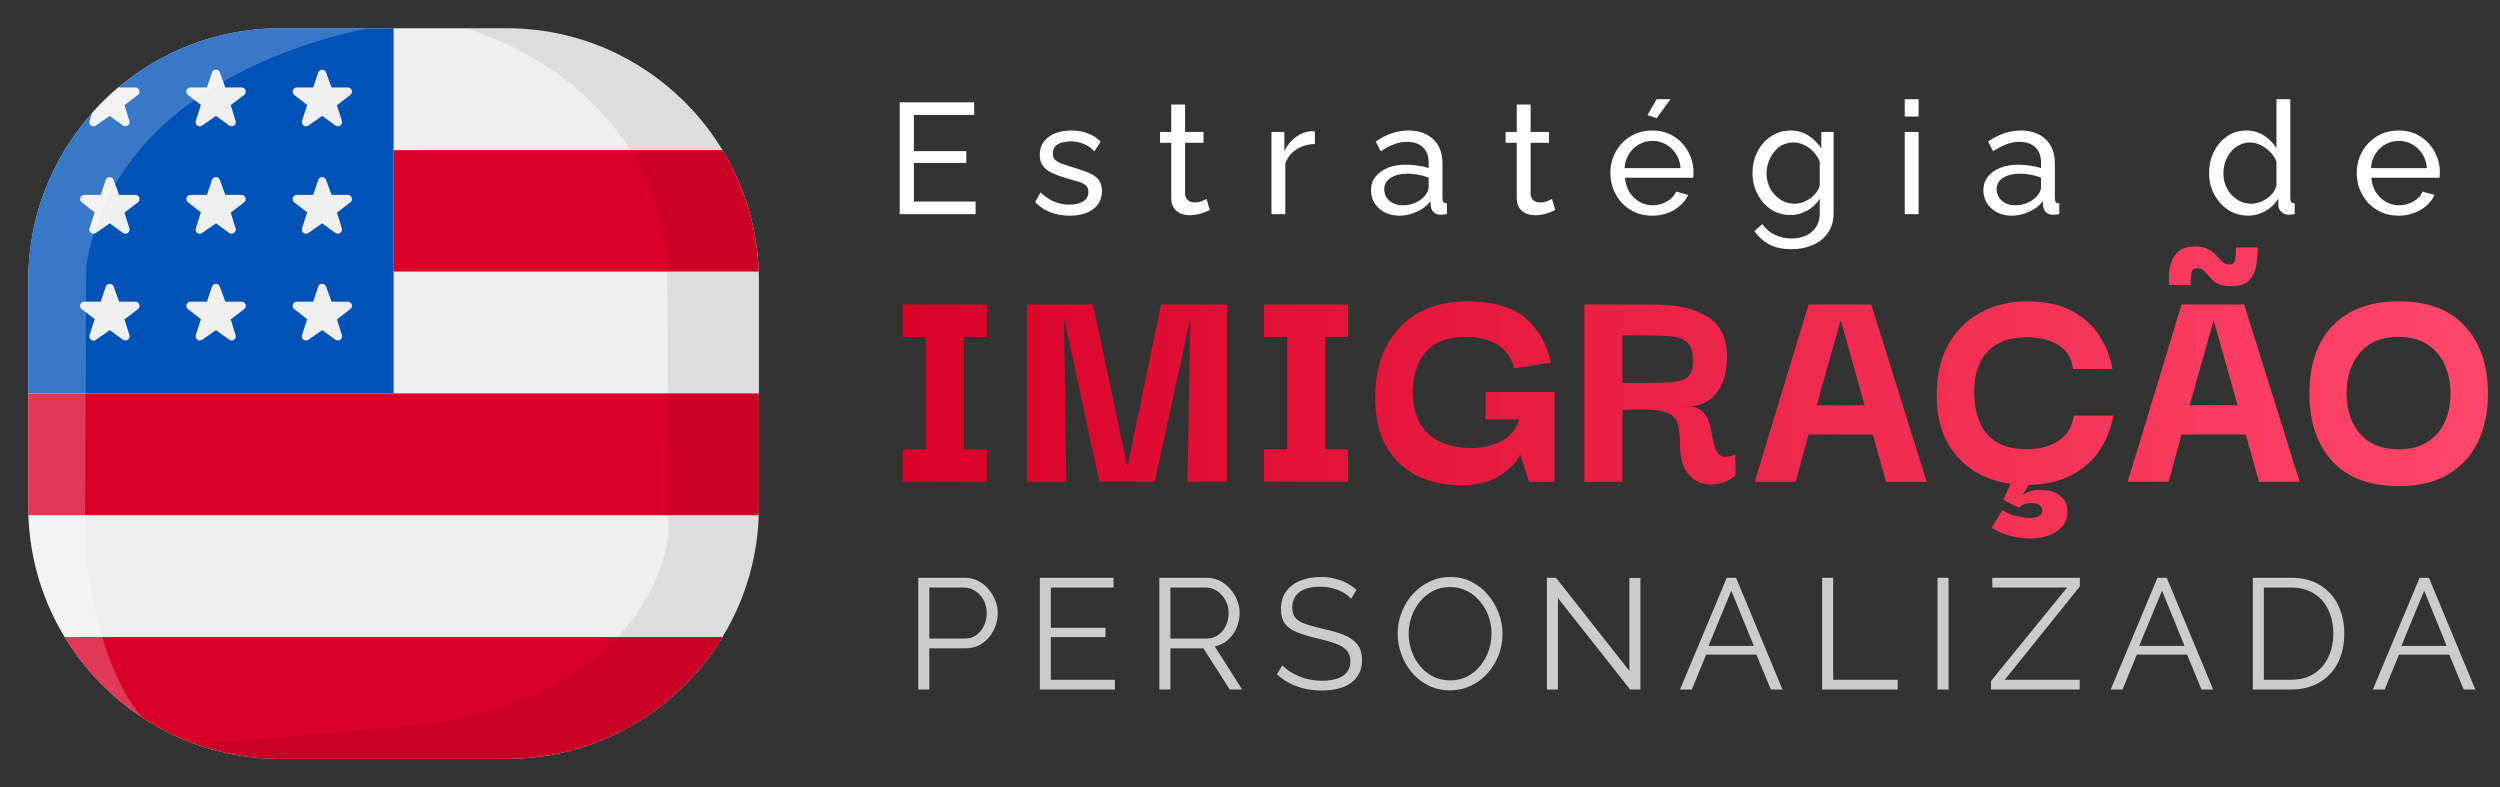 <svg width="794" height="250" viewBox="0 0 794 250" fill="none" xmlns="http://www.w3.org/2000/svg">
<rect x="0" y="0" width="794" height="250" fill="#333333" stroke="none"/>
<path d="M160.928 8.975H89.081C44.911 8.975 8.976 44.906 8.976 89.072V160.927C8.976 205.092 44.911 241.024 89.081 241.024H160.928C205.093 241.024 241.025 205.092 241.025 160.927V89.072C241.025 44.906 205.093 8.975 160.928 8.975Z" fill="#EFEFEF"/>
<path d="M89.081 241.024H160.928C189.958 241.024 215.429 225.499 229.479 202.317H20.523C34.575 225.499 60.048 241.024 89.081 241.024ZM241.025 160.927V124.938H8.976V160.927C8.976 161.832 8.997 162.73 9.027 163.628H240.975C241.004 162.73 241.025 161.832 241.025 160.927ZM125 86.249H240.97C240.48 72.177 236.347 59.015 229.48 47.684H125V86.249Z" fill="#D90028"/>
<path d="M125 8.975H89.081C44.911 8.975 8.976 44.906 8.976 89.072V124.884H125V8.975Z" fill="#0152B7"/>
<path d="M30.462 107.907L34.863 104.848L39.055 107.89C39.28 108.054 39.551 108.142 39.83 108.143C40.108 108.144 40.38 108.057 40.606 107.894C40.832 107.732 41.002 107.502 41.09 107.238C41.178 106.974 41.181 106.689 41.098 106.423L39.54 101.436L43.795 98.181C44.015 98.013 44.177 97.78 44.258 97.515C44.339 97.25 44.334 96.966 44.246 96.704C44.157 96.441 43.988 96.213 43.763 96.052C43.537 95.891 43.267 95.804 42.99 95.804H37.827L36.087 91.026C36.087 91.026 35.889 90.154 34.827 90.154C34.552 90.156 34.285 90.244 34.062 90.405C33.84 90.567 33.674 90.794 33.587 91.055L31.983 95.805H26.769C26.492 95.804 26.223 95.89 25.997 96.051C25.772 96.212 25.603 96.439 25.514 96.701C25.424 96.963 25.419 97.246 25.499 97.511C25.579 97.776 25.74 98.009 25.959 98.178L30.067 101.354L28.444 106.414C28.359 106.678 28.359 106.961 28.444 107.225C28.529 107.489 28.694 107.719 28.917 107.884C28.917 107.884 29.569 108.527 30.462 107.907ZM64.199 107.907L68.601 104.848L72.792 107.89C73.255 108.227 73.881 108.228 74.345 107.895C74.571 107.732 74.74 107.502 74.828 107.238C74.916 106.974 74.919 106.689 74.836 106.423L73.278 101.436L77.533 98.181C77.984 97.837 78.165 97.243 77.984 96.705C77.895 96.442 77.726 96.214 77.5 96.052C77.275 95.891 77.005 95.804 76.728 95.804H71.565L69.826 91.026C69.826 91.026 69.489 90.116 68.566 90.154C68.004 90.177 67.506 90.522 67.326 91.055L65.721 95.805H60.508C60.231 95.804 59.962 95.891 59.737 96.052C59.512 96.213 59.343 96.441 59.255 96.703C59.165 96.964 59.159 97.247 59.239 97.511C59.318 97.776 59.479 98.009 59.697 98.178L63.806 101.354L62.182 106.414C62.098 106.678 62.098 106.961 62.183 107.225C62.268 107.488 62.433 107.719 62.656 107.884C62.655 107.884 63.382 108.475 64.199 107.907ZM102.318 90.154C102.876 90.168 103.375 90.502 103.565 91.026L105.303 95.805H110.465C110.742 95.805 111.013 95.891 111.238 96.053C111.463 96.214 111.632 96.442 111.721 96.704C111.81 96.967 111.814 97.25 111.733 97.515C111.653 97.781 111.491 98.014 111.271 98.182L107.016 101.437L108.575 106.424C108.657 106.69 108.654 106.975 108.566 107.239C108.477 107.503 108.308 107.732 108.082 107.895C107.855 108.057 107.584 108.144 107.305 108.143C107.027 108.143 106.755 108.054 106.53 107.891L102.338 104.848L97.937 107.907C97.156 108.45 96.393 107.884 96.393 107.884C96.17 107.719 96.004 107.489 95.919 107.225C95.835 106.962 95.834 106.678 95.918 106.414L97.543 101.354L93.435 98.178C93.216 98.009 93.056 97.776 92.977 97.511C92.897 97.247 92.903 96.964 92.992 96.702C93.082 96.441 93.25 96.214 93.475 96.053C93.7 95.892 93.969 95.805 94.245 95.805H99.459L101.064 91.055C101.064 91.055 101.304 90.128 102.318 90.154ZM34.843 56.243C35.398 56.282 35.898 56.59 36.087 57.115L37.827 61.893H42.989C43.266 61.893 43.536 61.98 43.761 62.142C43.986 62.303 44.154 62.531 44.243 62.793C44.332 63.056 44.337 63.339 44.256 63.604C44.175 63.869 44.014 64.102 43.794 64.271L39.539 67.525L41.097 72.511C41.181 72.777 41.178 73.062 41.09 73.327C41.002 73.591 40.832 73.821 40.606 73.983C40.38 74.146 40.108 74.233 39.829 74.232C39.551 74.232 39.279 74.143 39.054 73.979L34.862 70.937L30.46 73.995C29.67 74.545 28.916 73.972 28.916 73.972C28.693 73.808 28.527 73.577 28.442 73.313C28.358 73.05 28.358 72.766 28.443 72.502L30.066 67.443L25.958 64.267C25.739 64.099 25.579 63.865 25.499 63.601C25.42 63.336 25.425 63.053 25.514 62.791C25.603 62.529 25.772 62.302 25.997 62.141C26.222 61.98 26.491 61.893 26.768 61.893H31.983L33.587 57.144C33.587 57.143 33.88 56.175 34.843 56.243ZM68.565 56.243C68.004 56.243 67.506 56.611 67.325 57.144L65.721 61.893H60.507C59.941 61.893 59.436 62.254 59.254 62.791C59.164 63.053 59.159 63.336 59.238 63.601C59.318 63.865 59.478 64.099 59.697 64.267L63.806 67.443L62.182 72.502C62.097 72.766 62.097 73.05 62.182 73.313C62.267 73.577 62.433 73.807 62.655 73.972C62.655 73.972 63.349 74.587 64.2 73.995L68.601 70.937L72.793 73.979C73.255 74.315 73.881 74.317 74.345 73.984C74.571 73.821 74.74 73.591 74.829 73.327C74.917 73.062 74.919 72.777 74.837 72.511L73.279 67.525L77.534 64.271C77.984 63.927 78.166 63.331 77.984 62.793C77.895 62.531 77.726 62.303 77.501 62.141C77.275 61.98 77.005 61.893 76.728 61.893H71.566L69.827 57.115C69.826 57.115 69.54 56.243 68.565 56.243ZM97.938 73.995L102.339 70.937L106.53 73.979C106.756 74.143 107.027 74.231 107.306 74.232C107.585 74.233 107.857 74.146 108.083 73.983C108.309 73.82 108.478 73.591 108.567 73.326C108.655 73.062 108.658 72.777 108.575 72.511L107.017 67.525L111.272 64.27C111.492 64.102 111.653 63.869 111.734 63.604C111.815 63.339 111.811 63.055 111.722 62.793C111.633 62.53 111.464 62.303 111.239 62.141C111.013 61.98 110.743 61.893 110.466 61.892H105.303L103.565 57.115C103.375 56.59 102.877 56.227 102.319 56.242C101.274 56.272 101.065 57.143 101.065 57.143L99.46 61.893H94.247C93.97 61.893 93.7 61.979 93.475 62.14C93.25 62.301 93.081 62.528 92.992 62.79C92.903 63.052 92.897 63.335 92.977 63.6C93.057 63.864 93.217 64.098 93.436 64.267L97.545 67.443L95.92 72.502C95.835 72.766 95.836 73.049 95.921 73.313C96.006 73.576 96.171 73.807 96.394 73.972C96.612 74.148 96.882 74.246 97.162 74.25C97.442 74.255 97.715 74.165 97.938 73.995ZM28.916 39.859C28.448 39.537 28.267 38.926 28.442 38.389L29.253 35.865C31.885 32.91 34.731 30.152 37.768 27.613L37.827 27.779H42.988C43.554 27.779 44.062 28.14 44.243 28.678C44.423 29.215 44.243 29.81 43.794 30.152L39.541 33.409L41.098 38.394C41.269 38.941 41.069 39.532 40.605 39.87C40.141 40.202 39.516 40.202 39.052 39.864L34.863 36.822L30.459 39.878C30.459 39.878 29.837 40.492 28.916 39.859ZM68.565 22.126C68.004 22.143 67.506 22.494 67.325 23.027L65.721 27.777L60.507 27.776C60.231 27.776 59.962 27.863 59.737 28.024C59.512 28.185 59.343 28.412 59.254 28.674C59.164 28.935 59.158 29.218 59.238 29.483C59.317 29.748 59.478 29.981 59.697 30.15L63.806 33.327L62.182 38.387C62.097 38.651 62.098 38.934 62.183 39.198C62.268 39.462 62.433 39.692 62.655 39.857C62.655 39.857 63.421 40.419 64.2 39.878L68.601 36.821L72.793 39.863C73.018 40.026 73.289 40.115 73.568 40.116C73.847 40.117 74.119 40.03 74.345 39.868C74.571 39.705 74.74 39.475 74.828 39.211C74.916 38.947 74.919 38.661 74.837 38.395L73.279 33.41L77.534 30.154C77.984 29.81 78.166 29.216 77.984 28.678C77.895 28.415 77.726 28.187 77.501 28.025C77.275 27.864 77.005 27.777 76.728 27.777H71.566L69.827 22.999C69.826 22.999 69.564 22.096 68.565 22.126ZM96.393 39.857C95.929 39.529 95.747 38.927 95.919 38.387L97.544 33.327L93.435 30.15C93.216 29.981 93.056 29.748 92.976 29.483C92.897 29.218 92.902 28.935 92.991 28.674C93.081 28.412 93.25 28.185 93.475 28.024C93.7 27.863 93.969 27.776 94.246 27.776L99.459 27.777L101.064 23.027C101.244 22.494 101.742 22.156 102.303 22.126C103.247 22.075 103.564 22.998 103.564 22.998L105.302 27.776H110.465C110.742 27.776 111.012 27.863 111.237 28.024C111.462 28.186 111.631 28.414 111.72 28.676C111.809 28.938 111.813 29.222 111.733 29.487C111.652 29.752 111.491 29.985 111.271 30.154L107.016 33.409L108.574 38.395C108.657 38.661 108.654 38.946 108.566 39.211C108.478 39.475 108.308 39.705 108.082 39.867C107.856 40.03 107.584 40.117 107.305 40.116C107.026 40.115 106.755 40.026 106.529 39.862L102.338 36.821L97.937 39.878C97.938 39.878 97.214 40.436 96.393 39.857Z" fill="#EFEFEF"/>
<path d="M241.005 89.109V160.89C241.005 205.113 205.113 241.004 160.892 241.004H89.109C79.702 241.004 70.71 239.352 62.295 236.383L134.653 230.195C209.404 219.882 212.292 169.387 212.292 169.387L211.962 81.683C211.962 81.683 210.395 30.117 148.266 8.995H160.891C205.113 8.995 241.005 44.886 241.005 89.109Z" fill="#160204" fill-opacity="0.075"/>
<path opacity="0.22" d="M8.996 160.89V89.108C8.996 44.886 44.887 8.995 89.109 8.995H116.915C95.132 13.37 36.306 30.282 27.395 84.407L26.983 172.686C26.983 172.686 29.127 208.662 45.052 227.802C23.354 213.448 8.996 188.861 8.996 160.89Z" fill="white"/>
<path d="M309.85 64V68H285.75V32.5H309.4V36.5H290.25V48H306.9V51.75H290.25V64H309.85ZM339.773 68.5C337.607 68.5 335.573 68.15 333.673 67.45C331.773 66.717 330.14 65.633 328.773 64.2L330.473 61.1C331.973 62.5 333.473 63.5 334.973 64.1C336.473 64.7 338.007 65 339.573 65C341.373 65 342.84 64.667 343.973 64C345.107 63.3 345.673 62.283 345.673 60.95C345.673 59.983 345.373 59.267 344.773 58.8C344.207 58.333 343.39 57.95 342.323 57.65C341.257 57.317 339.99 56.95 338.523 56.55C336.723 56.017 335.207 55.45 333.973 54.85C332.74 54.25 331.807 53.5 331.173 52.6C330.54 51.7 330.223 50.567 330.223 49.2C330.223 47.533 330.657 46.133 331.523 45C332.39 43.833 333.573 42.95 335.073 42.35C336.607 41.75 338.34 41.45 340.273 41.45C342.207 41.45 343.957 41.75 345.523 42.35C347.09 42.95 348.44 43.833 349.573 45L347.573 48.05C346.54 46.983 345.407 46.2 344.173 45.7C342.94 45.167 341.557 44.9 340.023 44.9C339.123 44.9 338.24 45.017 337.373 45.25C336.507 45.45 335.79 45.833 335.223 46.4C334.657 46.933 334.373 47.7 334.373 48.7C334.373 49.533 334.59 50.2 335.023 50.7C335.49 51.167 336.157 51.567 337.023 51.9C337.923 52.233 339.007 52.6 340.273 53C342.24 53.567 343.94 54.133 345.373 54.7C346.84 55.267 347.973 56 348.773 56.9C349.573 57.8 349.973 59.05 349.973 60.65C349.973 63.117 349.04 65.05 347.173 66.45C345.307 67.817 342.84 68.5 339.773 68.5ZM384.238 66.7C383.871 66.867 383.371 67.083 382.738 67.35C382.104 67.617 381.371 67.85 380.538 68.05C379.704 68.25 378.821 68.35 377.888 68.35C376.821 68.35 375.838 68.167 374.938 67.8C374.038 67.4 373.321 66.8 372.788 66C372.254 65.167 371.988 64.133 371.988 62.9V45.35H368.438V41.9H371.988V33.2H376.388V41.9H382.238V45.35H376.388V61.55C376.454 62.483 376.771 63.183 377.338 63.65C377.904 64.083 378.571 64.3 379.338 64.3C380.204 64.3 381.004 64.15 381.738 63.85C382.471 63.55 382.954 63.333 383.188 63.2L384.238 66.7ZM417.616 45.75C415.416 45.783 413.466 46.35 411.766 47.45C410.099 48.517 408.916 50 408.216 51.9V68H403.816V41.9H407.916V47.95C408.816 46.15 409.999 44.7 411.466 43.6C412.966 42.467 414.532 41.833 416.166 41.7C416.499 41.7 416.782 41.7 417.016 41.7C417.249 41.7 417.449 41.717 417.616 41.75V45.75ZM435.43 60.45C435.43 58.783 435.896 57.35 436.83 56.15C437.796 54.917 439.113 53.967 440.78 53.3C442.446 52.633 444.38 52.3 446.58 52.3C447.746 52.3 448.98 52.4 450.28 52.6C451.58 52.767 452.73 53.033 453.73 53.4V51.5C453.73 49.5 453.13 47.933 451.93 46.8C450.73 45.633 449.03 45.05 446.83 45.05C445.396 45.05 444.013 45.317 442.68 45.85C441.38 46.35 439.996 47.083 438.53 48.05L436.93 44.95C438.63 43.783 440.33 42.917 442.03 42.35C443.73 41.75 445.496 41.45 447.33 41.45C450.663 41.45 453.296 42.383 455.23 44.25C457.163 46.083 458.13 48.65 458.13 51.95V63C458.13 63.533 458.23 63.933 458.43 64.2C458.663 64.433 459.03 64.567 459.53 64.6V68C459.096 68.067 458.713 68.117 458.38 68.15C458.08 68.183 457.83 68.2 457.63 68.2C456.596 68.2 455.813 67.917 455.28 67.35C454.78 66.783 454.496 66.183 454.43 65.55L454.33 63.9C453.196 65.367 451.713 66.5 449.88 67.3C448.046 68.1 446.23 68.5 444.43 68.5C442.696 68.5 441.146 68.15 439.78 67.45C438.413 66.717 437.346 65.75 436.58 64.55C435.813 63.317 435.43 61.95 435.43 60.45ZM452.43 62.3C452.83 61.833 453.146 61.367 453.38 60.9C453.613 60.4 453.73 59.983 453.73 59.65V56.4C452.696 56 451.613 55.7 450.48 55.5C449.346 55.267 448.23 55.15 447.13 55.15C444.896 55.15 443.08 55.6 441.68 56.5C440.313 57.367 439.63 58.567 439.63 60.1C439.63 60.933 439.846 61.75 440.28 62.55C440.746 63.317 441.413 63.95 442.28 64.45C443.18 64.95 444.28 65.2 445.58 65.2C446.946 65.2 448.246 64.933 449.48 64.4C450.713 63.833 451.696 63.133 452.43 62.3ZM493.97 66.7C493.603 66.867 493.103 67.083 492.47 67.35C491.837 67.617 491.103 67.85 490.27 68.05C489.437 68.25 488.553 68.35 487.62 68.35C486.553 68.35 485.57 68.167 484.67 67.8C483.77 67.4 483.053 66.8 482.52 66C481.987 65.167 481.72 64.133 481.72 62.9V45.35H478.17V41.9H481.72V33.2H486.12V41.9H491.97V45.35H486.12V61.55C486.187 62.483 486.503 63.183 487.07 63.65C487.637 64.083 488.303 64.3 489.07 64.3C489.937 64.3 490.737 64.15 491.47 63.85C492.203 63.55 492.687 63.333 492.92 63.2L493.97 66.7ZM524.756 68.5C522.79 68.5 520.99 68.15 519.356 67.45C517.756 66.717 516.356 65.733 515.156 64.5C513.99 63.233 513.073 61.783 512.406 60.15C511.773 58.517 511.456 56.783 511.456 54.95C511.456 52.483 512.023 50.233 513.156 48.2C514.29 46.167 515.856 44.533 517.856 43.3C519.89 42.067 522.206 41.45 524.806 41.45C527.44 41.45 529.723 42.083 531.656 43.35C533.623 44.583 535.14 46.217 536.206 48.25C537.306 50.25 537.856 52.417 537.856 54.75C537.856 55.083 537.84 55.417 537.806 55.75C537.806 56.05 537.79 56.283 537.756 56.45H516.106C516.24 58.15 516.706 59.667 517.506 61C518.34 62.3 519.406 63.333 520.706 64.1C522.006 64.833 523.406 65.2 524.906 65.2C526.506 65.2 528.006 64.8 529.406 64C530.84 63.2 531.823 62.15 532.356 60.85L536.156 61.9C535.59 63.167 534.74 64.3 533.606 65.3C532.506 66.3 531.19 67.083 529.656 67.65C528.156 68.217 526.523 68.5 524.756 68.5ZM515.956 53.4H533.756C533.623 51.7 533.14 50.2 532.306 48.9C531.473 47.6 530.406 46.583 529.106 45.85C527.806 45.117 526.373 44.75 524.806 44.75C523.273 44.75 521.856 45.117 520.556 45.85C519.256 46.583 518.19 47.6 517.356 48.9C516.556 50.2 516.09 51.7 515.956 53.4ZM526.156 37.55L523.256 36.55L526.156 31.5H530.556L526.156 37.55ZM568.647 68.3C566.881 68.3 565.247 67.95 563.747 67.25C562.281 66.517 561.014 65.533 559.947 64.3C558.881 63.033 558.047 61.6 557.447 60C556.881 58.4 556.597 56.733 556.597 55C556.597 53.167 556.881 51.433 557.447 49.8C558.047 48.167 558.881 46.733 559.947 45.5C561.047 44.233 562.331 43.25 563.797 42.55C565.264 41.817 566.897 41.45 568.697 41.45C570.864 41.45 572.747 41.983 574.347 43.05C575.981 44.117 577.347 45.467 578.447 47.1V41.9H582.347V67.7C582.347 70.167 581.747 72.25 580.547 73.95C579.381 75.65 577.781 76.933 575.747 77.8C573.747 78.7 571.514 79.15 569.047 79.15C566.114 79.15 563.714 78.633 561.847 77.6C559.981 76.567 558.431 75.167 557.197 73.4L559.747 71.15C560.781 72.683 562.114 73.833 563.747 74.6C565.414 75.367 567.181 75.75 569.047 75.75C570.647 75.75 572.114 75.45 573.447 74.85C574.814 74.283 575.897 73.4 576.697 72.2C577.531 71 577.947 69.5 577.947 67.7V63.1C576.981 64.7 575.647 65.967 573.947 66.9C572.281 67.833 570.514 68.3 568.647 68.3ZM569.997 64.7C570.931 64.7 571.831 64.533 572.697 64.2C573.564 63.867 574.364 63.433 575.097 62.9C575.831 62.333 576.447 61.7 576.947 61C577.447 60.3 577.781 59.583 577.947 58.85V51.35C577.481 50.15 576.814 49.1 575.947 48.2C575.081 47.267 574.097 46.55 572.997 46.05C571.897 45.517 570.764 45.25 569.597 45.25C568.264 45.25 567.064 45.533 565.997 46.1C564.964 46.667 564.081 47.433 563.347 48.4C562.614 49.333 562.047 50.383 561.647 51.55C561.247 52.717 561.047 53.9 561.047 55.1C561.047 56.4 561.281 57.633 561.747 58.8C562.214 59.933 562.847 60.95 563.647 61.85C564.447 62.75 565.397 63.45 566.497 63.95C567.597 64.45 568.764 64.7 569.997 64.7ZM604.948 68V41.9H609.348V68H604.948ZM604.948 37V31.5H609.348V37H604.948ZM629.922 60.45C629.922 58.783 630.389 57.35 631.322 56.15C632.289 54.917 633.605 53.967 635.272 53.3C636.939 52.633 638.872 52.3 641.072 52.3C642.239 52.3 643.472 52.4 644.772 52.6C646.072 52.767 647.222 53.033 648.222 53.4V51.5C648.222 49.5 647.622 47.933 646.422 46.8C645.222 45.633 643.522 45.05 641.322 45.05C639.889 45.05 638.505 45.317 637.172 45.85C635.872 46.35 634.489 47.083 633.022 48.05L631.422 44.95C633.122 43.783 634.822 42.917 636.522 42.35C638.222 41.75 639.989 41.45 641.822 41.45C645.155 41.45 647.789 42.383 649.722 44.25C651.655 46.083 652.622 48.65 652.622 51.95V63C652.622 63.533 652.722 63.933 652.922 64.2C653.155 64.433 653.522 64.567 654.022 64.6V68C653.589 68.067 653.205 68.117 652.872 68.15C652.572 68.183 652.322 68.2 652.122 68.2C651.089 68.2 650.305 67.917 649.772 67.35C649.272 66.783 648.989 66.183 648.922 65.55L648.822 63.9C647.689 65.367 646.205 66.5 644.372 67.3C642.539 68.1 640.722 68.5 638.922 68.5C637.189 68.5 635.639 68.15 634.272 67.45C632.905 66.717 631.839 65.75 631.072 64.55C630.305 63.317 629.922 61.95 629.922 60.45ZM646.922 62.3C647.322 61.833 647.639 61.367 647.872 60.9C648.105 60.4 648.222 59.983 648.222 59.65V56.4C647.189 56 646.105 55.7 644.972 55.5C643.839 55.267 642.722 55.15 641.622 55.15C639.389 55.15 637.572 55.6 636.172 56.5C634.805 57.367 634.122 58.567 634.122 60.1C634.122 60.933 634.339 61.75 634.772 62.55C635.239 63.317 635.905 63.95 636.772 64.45C637.672 64.95 638.772 65.2 640.072 65.2C641.439 65.2 642.739 64.933 643.972 64.4C645.205 63.833 646.189 63.133 646.922 62.3ZM701.604 55C701.604 52.533 702.104 50.283 703.104 48.25C704.137 46.183 705.537 44.533 707.304 43.3C709.104 42.067 711.154 41.45 713.454 41.45C715.554 41.45 717.437 42 719.104 43.1C720.771 44.2 722.071 45.533 723.004 47.1V31.5H727.404V63C727.404 63.533 727.504 63.933 727.704 64.2C727.937 64.433 728.304 64.567 728.804 64.6V68C727.971 68.133 727.321 68.2 726.854 68.2C725.987 68.2 725.221 67.9 724.554 67.3C723.921 66.7 723.604 66.033 723.604 65.3V63.1C722.571 64.767 721.187 66.083 719.454 67.05C717.721 68.017 715.921 68.5 714.054 68.5C712.254 68.5 710.587 68.15 709.054 67.45C707.554 66.717 706.237 65.717 705.104 64.45C704.004 63.183 703.137 61.75 702.504 60.15C701.904 58.517 701.604 56.8 701.604 55ZM723.004 58.85V51.35C722.604 50.217 721.954 49.2 721.054 48.3C720.154 47.367 719.137 46.633 718.004 46.1C716.904 45.533 715.804 45.25 714.704 45.25C713.404 45.25 712.221 45.533 711.154 46.1C710.121 46.633 709.221 47.367 708.454 48.3C707.721 49.2 707.154 50.233 706.754 51.4C706.354 52.567 706.154 53.783 706.154 55.05C706.154 56.35 706.371 57.583 706.804 58.75C707.271 59.917 707.904 60.95 708.704 61.85C709.537 62.75 710.487 63.45 711.554 63.95C712.654 64.45 713.837 64.7 715.104 64.7C715.904 64.7 716.721 64.55 717.554 64.25C718.421 63.95 719.237 63.533 720.004 63C720.771 62.467 721.421 61.85 721.954 61.15C722.487 60.417 722.837 59.65 723.004 58.85ZM761.799 68.5C759.833 68.5 758.033 68.15 756.399 67.45C754.799 66.717 753.399 65.733 752.199 64.5C751.033 63.233 750.116 61.783 749.449 60.15C748.816 58.517 748.499 56.783 748.499 54.95C748.499 52.483 749.066 50.233 750.199 48.2C751.333 46.167 752.899 44.533 754.899 43.3C756.933 42.067 759.249 41.45 761.849 41.45C764.483 41.45 766.766 42.083 768.699 43.35C770.666 44.583 772.183 46.217 773.249 48.25C774.349 50.25 774.899 52.417 774.899 54.75C774.899 55.083 774.883 55.417 774.849 55.75C774.849 56.05 774.833 56.283 774.799 56.45H753.149C753.283 58.15 753.749 59.667 754.549 61C755.383 62.3 756.449 63.333 757.749 64.1C759.049 64.833 760.449 65.2 761.949 65.2C763.549 65.2 765.049 64.8 766.449 64C767.883 63.2 768.866 62.15 769.399 60.85L773.199 61.9C772.633 63.167 771.783 64.3 770.649 65.3C769.549 66.3 768.233 67.083 766.699 67.65C765.199 68.217 763.566 68.5 761.799 68.5ZM752.999 53.4H770.799C770.666 51.7 770.183 50.2 769.349 48.9C768.516 47.6 767.449 46.583 766.149 45.85C764.849 45.117 763.416 44.75 761.849 44.75C760.316 44.75 758.899 45.117 757.599 45.85C756.299 46.583 755.233 47.6 754.399 48.9C753.599 50.2 753.133 51.7 752.999 53.4Z" fill="white"/>
<path d="M313.4 142.7V153H286.7V142.7H294.1V107H286.7V96.7H313.4V107H306.1V142.7H313.4ZM326.146 153V96.7H347.146L357.946 147.9H358.146L368.746 96.7H389.646V153H377.146L378.046 101.9H377.846L366.746 153H349.146L338.146 101.9H337.946L338.646 153H326.146ZM428.146 142.7V153H401.446V142.7H408.846V107H401.446V96.7H428.146V107H420.846V142.7H428.146ZM463.992 154.1C458.459 154.1 453.626 153 449.492 150.8C445.359 148.6 442.159 145.367 439.892 141.1C437.692 136.767 436.659 131.467 436.792 125.2C436.926 118.8 438.259 113.433 440.792 109.1C443.326 104.7 446.726 101.367 450.992 99.1C455.326 96.833 460.292 95.7 465.892 95.7C473.826 95.7 479.892 97.367 484.092 100.7C488.292 104.033 491.126 108.867 492.592 115.2L480.892 117C480.292 114.467 479.192 112.467 477.592 111C476.059 109.533 474.259 108.5 472.192 107.9C470.126 107.3 468.026 107 465.892 107C459.892 107 455.526 108.6 452.792 111.8C450.126 115 448.759 119.167 448.692 124.3C448.692 130.167 450.292 134.633 453.492 137.7C456.759 140.767 461.392 142.3 467.392 142.3C470.592 142.3 473.626 141.633 476.492 140.3C479.426 138.967 481.426 136.6 482.492 133.2H471.792V124.5H493.692V153H485.592L482.892 144.5H482.692C481.559 146.9 479.426 149.1 476.292 151.1C473.159 153.1 469.059 154.1 463.992 154.1ZM503.183 153V96.7H524.983C532.316 96.7 538.049 97.967 542.183 100.5C546.383 102.967 548.483 107.3 548.483 113.5C548.483 118.3 547.349 122.1 545.083 124.9C542.883 127.7 539.816 129.1 535.883 129.1C537.949 129.1 539.516 129.6 540.583 130.6C541.649 131.533 542.383 132.7 542.783 134.1C543.249 135.5 543.583 136.967 543.783 138.5C544.049 139.967 544.383 141.3 544.783 142.5C545.183 143.633 545.849 144.433 546.783 144.9C547.783 145.3 549.249 145.1 551.183 144.3V151C549.649 152.333 547.883 153.2 545.883 153.6C543.883 154.067 541.949 153.967 540.083 153.3C538.216 152.633 536.649 151.333 535.383 149.4C534.183 147.4 533.583 144.667 533.583 141.2C533.583 138.933 533.416 137.033 533.083 135.5C532.816 133.967 532.116 132.767 530.983 131.9C529.849 131.033 528.049 130.467 525.583 130.2C523.116 129.933 519.683 129.933 515.283 130.2V153H503.183ZM515.283 121.6H523.883C527.016 121.6 529.583 121.5 531.583 121.3C533.649 121.1 535.183 120.533 536.183 119.6C537.183 118.6 537.683 116.9 537.683 114.5C537.683 111.767 537.083 109.867 535.883 108.8C534.683 107.667 532.883 107 530.483 106.8C528.149 106.6 525.283 106.5 521.883 106.5H515.283V121.6ZM557.3 153L574.4 96.7H594.3L611.9 153H599L594.8 138H574.4L570.3 153H557.3ZM584.6 101.7L577 128.7H592.2L584.6 101.7ZM643.61 154C638.277 154 633.443 152.933 629.11 150.8C624.777 148.6 621.343 145.367 618.81 141.1C616.277 136.833 615.043 131.533 615.11 125.2C615.11 118.933 616.377 113.6 618.91 109.2C621.443 104.8 624.877 101.467 629.21 99.2C633.543 96.867 638.443 95.7 643.91 95.7C649.31 95.7 653.91 96.667 657.71 98.6C661.51 100.533 664.477 103.133 666.61 106.4C668.81 109.667 670.243 113.267 670.91 117.2H658.41C658.01 114.4 657.01 112.3 655.41 110.9C653.81 109.433 651.943 108.433 649.81 107.9C647.743 107.367 645.777 107.1 643.91 107.1C638.377 107.1 634.177 108.6 631.31 111.6C628.443 114.6 627.01 118.833 627.01 124.3C627.01 130.167 628.377 134.7 631.11 137.9C633.91 141.1 638.143 142.7 643.81 142.7C645.743 142.7 647.777 142.4 649.91 141.8C652.043 141.2 653.91 140.133 655.51 138.6C657.177 137 658.21 134.8 658.61 132H671.21C670.477 136.067 669.01 139.767 666.81 143.1C664.61 146.367 661.577 149 657.71 151C653.843 153 649.143 154 643.61 154ZM632.51 167.6L636.01 162C636.677 162.533 637.677 163.033 639.01 163.5C640.41 163.967 641.843 164.267 643.31 164.4C644.777 164.6 646.01 164.533 647.01 164.2C648.077 163.867 648.61 163.133 648.61 162C648.61 161.2 648.177 160.6 647.31 160.2C646.443 159.8 645.41 159.667 644.21 159.8C643.077 159.933 642.077 160.4 641.21 161.2L636.21 158.8L640.71 149.1L646.01 151.2L642.31 157.3C643.31 156.5 644.61 155.967 646.21 155.7C647.81 155.5 649.41 155.567 651.01 155.9C652.61 156.3 653.943 157.033 655.01 158.1C656.077 159.167 656.61 160.633 656.61 162.5C656.61 164.7 655.843 166.5 654.31 167.9C652.777 169.3 650.777 170.233 648.31 170.7C645.843 171.167 643.21 171.133 640.41 170.6C637.677 170.133 635.043 169.133 632.51 167.6ZM675.757 153L692.857 96.7H712.757L730.357 153H717.457L713.257 138H692.857L688.757 153H675.757ZM703.057 101.7L695.457 128.7H710.657L703.057 101.7ZM708.657 90.9C706.857 90.9 705.424 90.633 704.357 90.1C703.357 89.5 702.524 88.833 701.857 88.1C701.257 87.3 700.657 86.633 700.057 86.1C699.524 85.5 698.824 85.2 697.957 85.2C696.89 85.2 696.257 85.667 696.057 86.6C695.857 87.467 695.757 88.767 695.757 90.5H688.857C688.857 89.633 688.857 88.533 688.857 87.2C688.924 85.867 689.19 84.533 689.657 83.2C690.124 81.8 690.924 80.633 692.057 79.7C693.257 78.767 694.957 78.3 697.157 78.3C698.957 78.3 700.357 78.6 701.357 79.2C702.424 79.733 703.29 80.4 703.957 81.2C704.624 81.933 705.257 82.6 705.857 83.2C706.457 83.733 707.19 84 708.057 84C709.057 84 709.657 83.533 709.857 82.6C710.057 81.6 710.157 80.267 710.157 78.6H717.057C717.057 80.2 716.924 81.967 716.657 83.9C716.39 85.833 715.657 87.5 714.457 88.9C713.324 90.233 711.39 90.9 708.657 90.9ZM761.867 154.4C752.667 154.4 745.634 151.767 740.767 146.5C735.901 141.167 733.467 134 733.467 125C733.467 119.067 734.501 113.933 736.567 109.6C738.701 105.2 741.867 101.8 746.067 99.4C750.267 96.933 755.534 95.7 761.867 95.7C771.134 95.7 778.167 98.367 782.967 103.7C787.767 108.967 790.167 116.067 790.167 125C790.167 130.8 789.101 135.933 786.967 140.4C784.834 144.8 781.667 148.233 777.467 150.7C773.267 153.167 768.067 154.4 761.867 154.4ZM761.767 142.7C765.434 142.7 768.501 141.933 770.967 140.4C773.434 138.8 775.267 136.667 776.467 134C777.667 131.333 778.267 128.333 778.267 125C778.267 121.667 777.667 118.633 776.467 115.9C775.267 113.167 773.434 111 770.967 109.4C768.501 107.8 765.434 107 761.767 107C756.367 107 752.267 108.7 749.467 112.1C746.667 115.433 745.267 119.733 745.267 125C745.267 128.267 745.867 131.233 747.067 133.9C748.267 136.567 750.067 138.7 752.467 140.3C754.934 141.9 758.034 142.7 761.767 142.7Z" fill="url(#paint0_linear_3015_96)"/>
<path d="M291.64 219V183.5H306.34C307.874 183.5 309.274 183.817 310.54 184.45C311.84 185.083 312.957 185.95 313.89 187.05C314.824 188.117 315.557 189.317 316.09 190.65C316.624 191.95 316.89 193.283 316.89 194.65C316.89 196.583 316.457 198.417 315.59 200.15C314.757 201.85 313.574 203.233 312.04 204.3C310.507 205.367 308.707 205.9 306.64 205.9H295.14V219H291.64ZM295.14 202.8H306.49C307.89 202.8 309.107 202.417 310.14 201.65C311.174 200.883 311.974 199.883 312.54 198.65C313.107 197.417 313.39 196.083 313.39 194.65C313.39 193.183 313.057 191.833 312.39 190.6C311.724 189.367 310.84 188.4 309.74 187.7C308.674 186.967 307.49 186.6 306.19 186.6H295.14V202.8ZM354.094 215.9V219H330.244V183.5H353.644V186.6H333.744V199.4H351.094V202.35H333.744V215.9H354.094ZM368.213 219V183.5H383.213C384.746 183.5 386.146 183.817 387.413 184.45C388.679 185.083 389.779 185.95 390.713 187.05C391.679 188.117 392.413 189.317 392.913 190.65C393.446 191.95 393.713 193.283 393.713 194.65C393.713 196.35 393.379 197.95 392.713 199.45C392.079 200.95 391.163 202.217 389.963 203.25C388.796 204.283 387.413 204.967 385.813 205.3L394.513 219H390.563L382.213 205.9H371.713V219H368.213ZM371.713 202.8H383.313C384.713 202.8 385.929 202.417 386.963 201.65C387.996 200.883 388.796 199.883 389.363 198.65C389.929 197.383 390.213 196.05 390.213 194.65C390.213 193.217 389.879 191.9 389.213 190.7C388.579 189.467 387.713 188.483 386.613 187.75C385.546 186.983 384.346 186.6 383.013 186.6H371.713V202.8ZM429.129 190.15C428.629 189.583 428.045 189.083 427.379 188.65C426.712 188.183 425.962 187.783 425.129 187.45C424.295 187.117 423.395 186.85 422.429 186.65C421.495 186.45 420.495 186.35 419.429 186.35C416.329 186.35 414.045 186.95 412.579 188.15C411.145 189.317 410.429 190.917 410.429 192.95C410.429 194.35 410.762 195.45 411.429 196.25C412.129 197.05 413.212 197.7 414.679 198.2C416.145 198.7 418.012 199.217 420.279 199.75C422.812 200.283 424.995 200.917 426.829 201.65C428.662 202.383 430.079 203.383 431.079 204.65C432.079 205.883 432.579 207.567 432.579 209.7C432.579 211.333 432.262 212.75 431.629 213.95C430.995 215.15 430.112 216.15 428.979 216.95C427.845 217.75 426.495 218.35 424.929 218.75C423.362 219.117 421.645 219.3 419.779 219.3C417.945 219.3 416.179 219.117 414.479 218.75C412.812 218.35 411.229 217.783 409.729 217.05C408.229 216.283 406.829 215.317 405.529 214.15L407.279 211.3C407.912 211.967 408.662 212.6 409.529 213.2C410.429 213.767 411.412 214.283 412.479 214.75C413.579 215.217 414.745 215.583 415.979 215.85C417.245 216.083 418.545 216.2 419.879 216.2C422.712 216.2 424.912 215.683 426.479 214.65C428.079 213.617 428.879 212.083 428.879 210.05C428.879 208.583 428.479 207.417 427.679 206.55C426.879 205.65 425.679 204.917 424.079 204.35C422.479 203.783 420.512 203.233 418.179 202.7C415.712 202.133 413.629 201.5 411.929 200.8C410.229 200.1 408.945 199.183 408.079 198.05C407.245 196.883 406.829 195.35 406.829 193.45C406.829 191.25 407.362 189.4 408.429 187.9C409.529 186.367 411.029 185.217 412.929 184.45C414.829 183.65 417.012 183.25 419.479 183.25C421.045 183.25 422.495 183.417 423.829 183.75C425.195 184.05 426.445 184.5 427.579 185.1C428.745 185.7 429.829 186.45 430.829 187.35L429.129 190.15ZM460.55 219.25C458.05 219.25 455.783 218.75 453.75 217.75C451.716 216.75 449.966 215.4 448.5 213.7C447.033 211.967 445.9 210.033 445.1 207.9C444.3 205.733 443.9 203.517 443.9 201.25C443.9 198.883 444.316 196.633 445.15 194.5C445.983 192.333 447.15 190.417 448.65 188.75C450.183 187.05 451.966 185.717 454 184.75C456.033 183.75 458.233 183.25 460.6 183.25C463.1 183.25 465.366 183.767 467.4 184.8C469.433 185.833 471.166 187.217 472.6 188.95C474.066 190.683 475.2 192.617 476 194.75C476.8 196.883 477.2 199.067 477.2 201.3C477.2 203.667 476.783 205.933 475.95 208.1C475.116 210.233 473.95 212.15 472.45 213.85C470.95 215.517 469.183 216.833 467.15 217.8C465.116 218.767 462.916 219.25 460.55 219.25ZM447.4 201.25C447.4 203.183 447.716 205.05 448.35 206.85C448.983 208.617 449.883 210.2 451.05 211.6C452.216 212.967 453.6 214.067 455.2 214.9C456.833 215.7 458.616 216.1 460.55 216.1C462.583 216.1 464.4 215.683 466 214.85C467.633 213.983 469.016 212.85 470.15 211.45C471.316 210.017 472.2 208.417 472.8 206.65C473.4 204.883 473.7 203.083 473.7 201.25C473.7 199.317 473.383 197.467 472.75 195.7C472.116 193.933 471.2 192.35 470 190.95C468.833 189.55 467.45 188.45 465.85 187.65C464.25 186.85 462.483 186.45 460.55 186.45C458.55 186.45 456.733 186.867 455.1 187.7C453.5 188.533 452.116 189.667 450.95 191.1C449.816 192.5 448.933 194.083 448.3 195.85C447.7 197.617 447.4 199.417 447.4 201.25ZM494.799 189.95V219H491.299V183.5H494.199L517.499 213.1V183.55H520.999V219H517.749L494.799 189.95ZM548.422 183.5H551.372L566.122 219H562.422L557.822 207.9H541.872L537.322 219H533.572L548.422 183.5ZM557.022 205.15L549.872 187.6L542.622 205.15H557.022ZM578.711 219V183.5H582.211V215.9H602.711V219H578.711ZM615.361 219V183.5H618.861V219H615.361ZM632.363 216.25L656.513 186.6H632.763V183.5H660.563V186.25L636.713 215.9H660.513V219H632.363V216.25ZM685.209 183.5H688.159L702.909 219H699.209L694.609 207.9H678.659L674.109 219H670.359L685.209 183.5ZM693.809 205.15L686.659 187.6L679.409 205.15H693.809ZM715.498 219V183.5H727.548C731.315 183.5 734.448 184.3 736.948 185.9C739.481 187.467 741.381 189.6 742.648 192.3C743.915 194.967 744.548 197.933 744.548 201.2C744.548 204.8 743.848 207.933 742.448 210.6C741.081 213.267 739.115 215.333 736.548 216.8C734.015 218.267 731.015 219 727.548 219H715.498ZM741.048 201.2C741.048 198.367 740.515 195.85 739.448 193.65C738.415 191.45 736.898 189.733 734.898 188.5C732.898 187.233 730.448 186.6 727.548 186.6H718.998V215.9H727.548C730.481 215.9 732.948 215.25 734.948 213.95C736.948 212.65 738.465 210.9 739.498 208.7C740.531 206.467 741.048 203.967 741.048 201.2ZM768.471 183.5H771.421L786.171 219H782.471L777.871 207.9H761.921L757.371 219H753.621L768.471 183.5ZM777.071 205.15L769.921 187.6L762.671 205.15H777.071Z" fill="#CCCCCC"/>
<defs>
<linearGradient id="paint0_linear_3015_96" x1="280.5" y1="125" x2="793.5" y2="125" gradientUnits="userSpaceOnUse">
<stop stop-color="#D90028"/>
<stop offset="1" stop-color="#FF486A"/>
</linearGradient>
</defs>
</svg>
